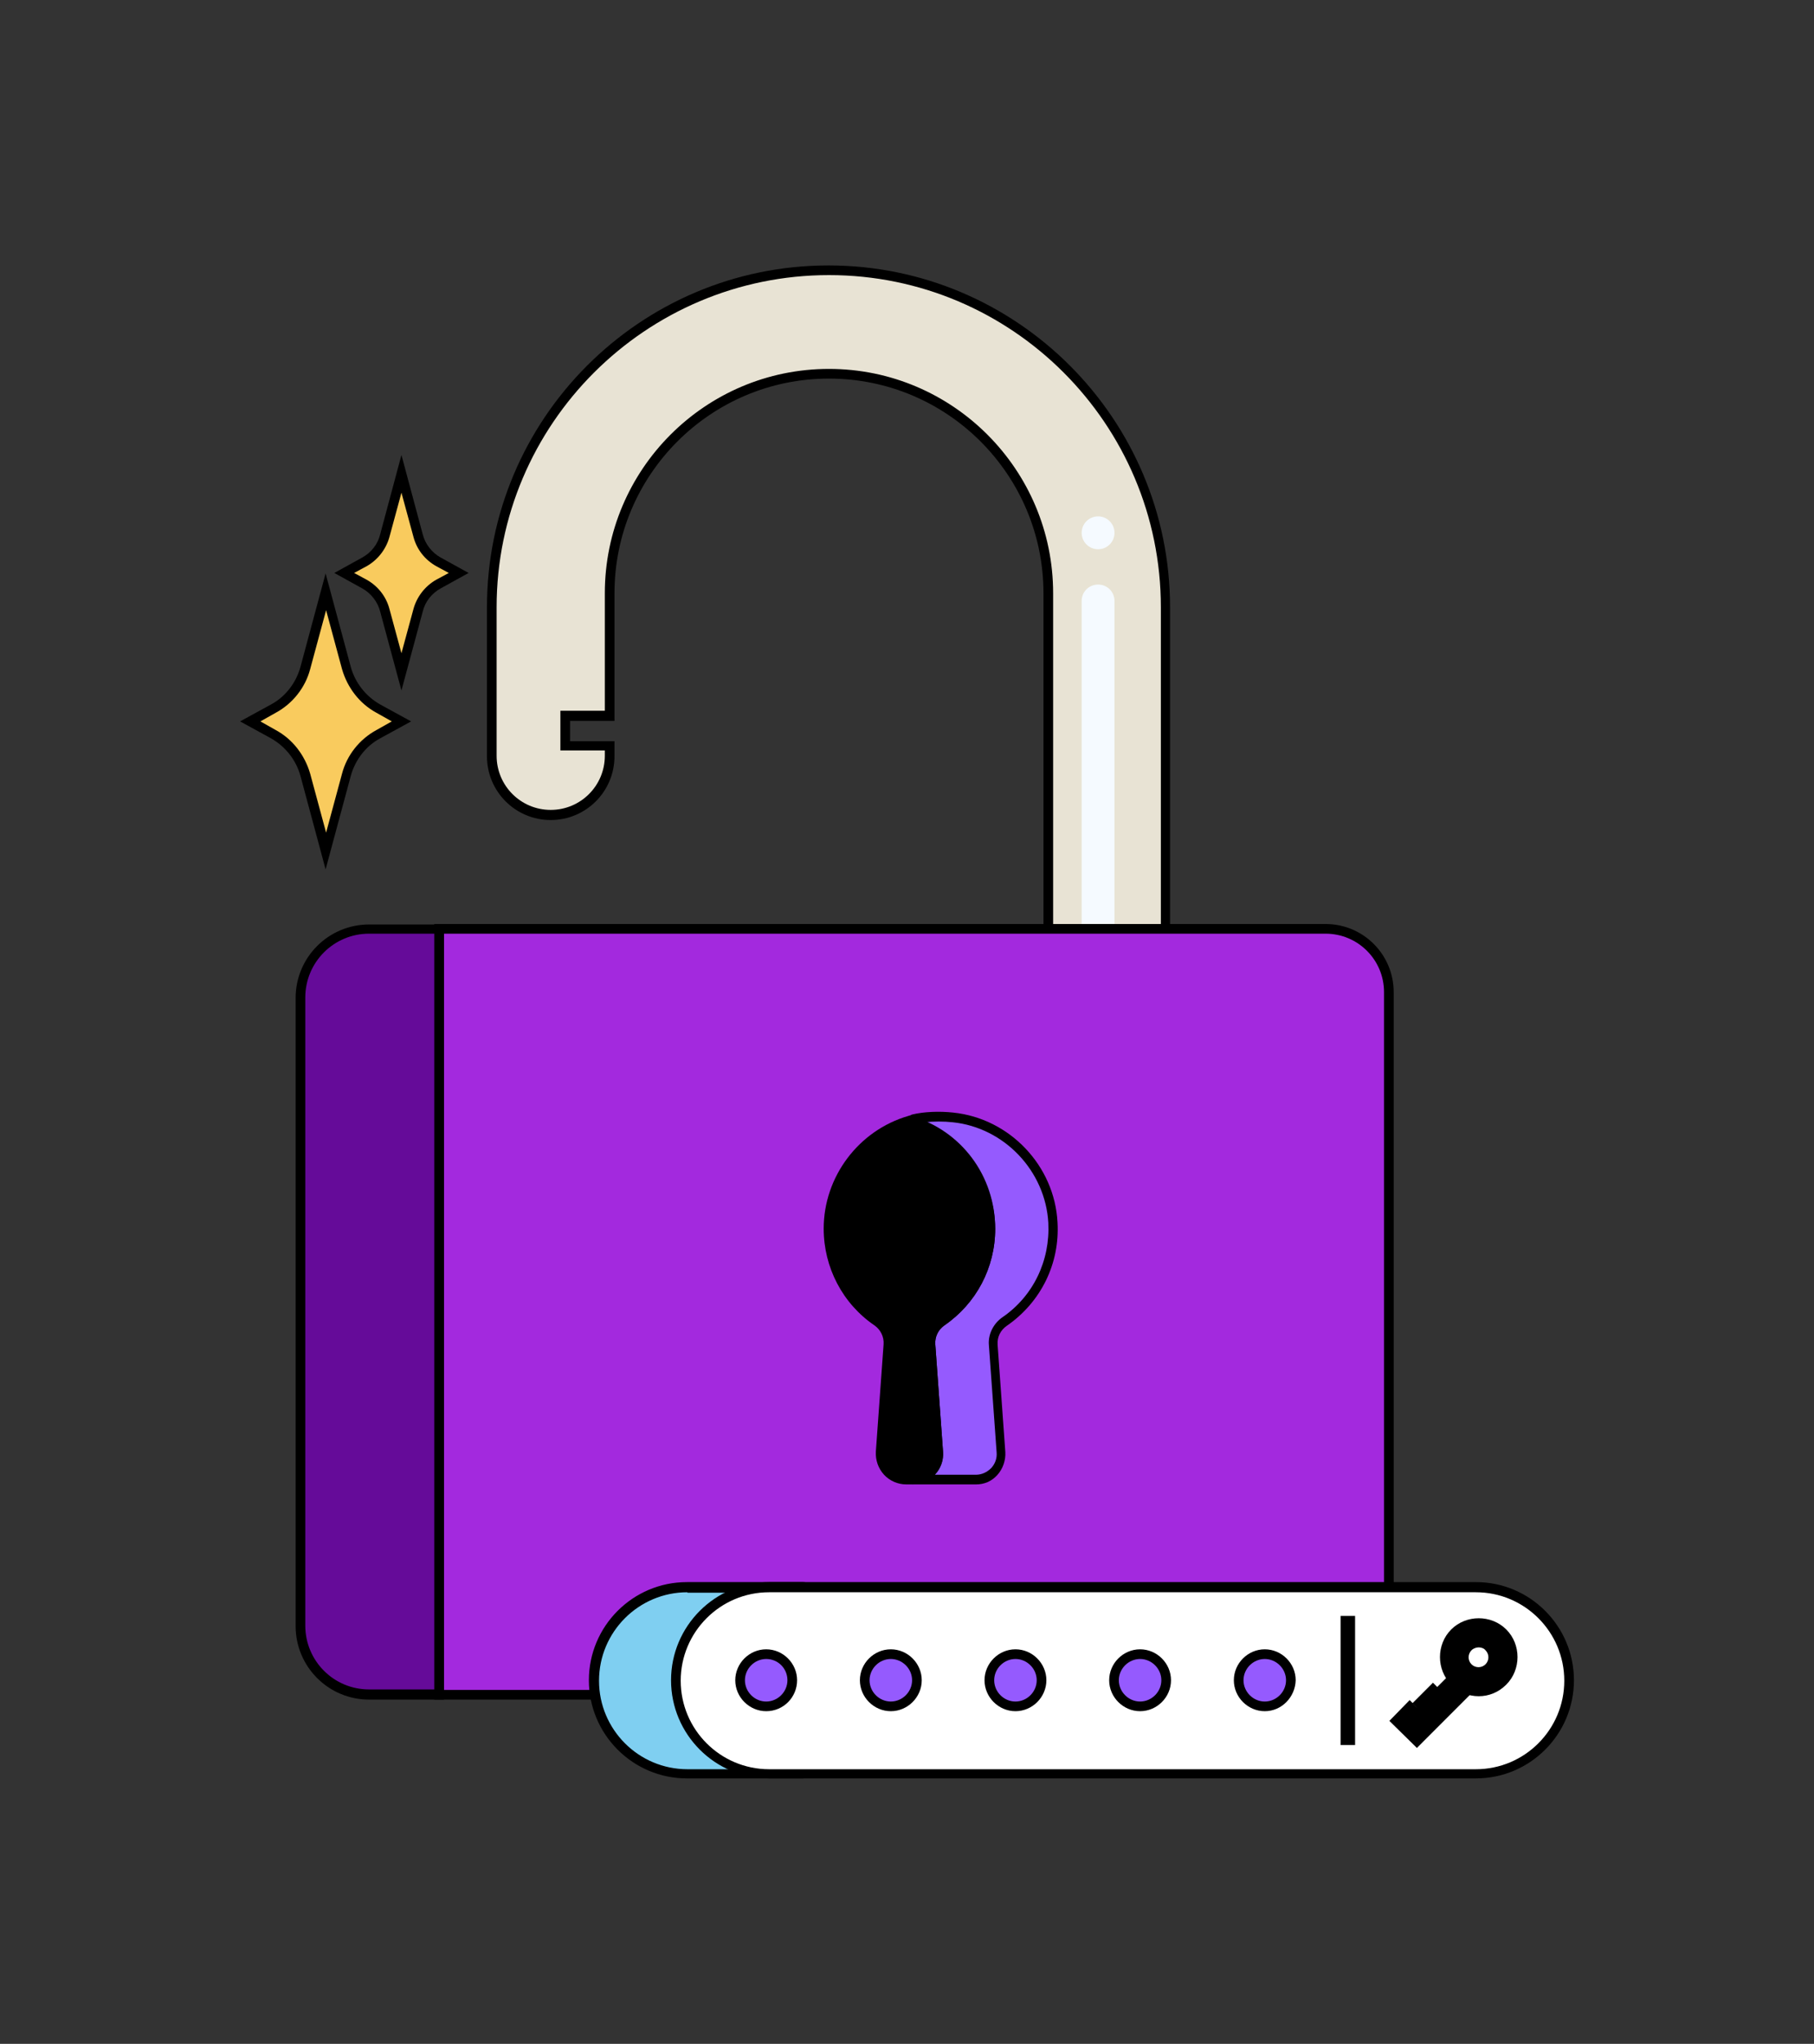 <svg xmlns="http://www.w3.org/2000/svg" width="95" height="107" viewBox="0 0 95 107" fill="none"><rect x="0" y="0" width="95" height="107" fill="#333333" stroke="none"/><path d="M43.415 14.149C33.649 14.149 25.756 22.047 25.756 31.793V39.565C25.756 41.261 27.122 42.653 28.842 42.653C30.538 42.653 31.929 41.286 31.929 39.565V39.033H29.601V37.463H31.929V31.059C31.929 24.705 37.065 19.566 43.415 19.566C49.765 19.566 54.901 24.705 54.901 31.059V49.462H61.049V31.793C61.049 22.047 53.156 14.149 43.415 14.149Z" fill="#E8E3D4"></path><path d="M61.301 49.715H54.647V31.059C54.647 24.857 49.613 19.82 43.414 19.82C37.216 19.82 32.181 24.857 32.181 31.059V37.742H29.854V38.805H32.181V39.59C32.181 41.438 30.688 42.931 28.841 42.931C26.995 42.931 25.502 41.438 25.502 39.59V31.793C25.502 21.921 33.522 13.896 43.389 13.896C53.256 13.896 61.276 21.921 61.276 31.793V49.715H61.301ZM55.153 49.209H60.795V31.793C60.795 22.199 53.003 14.402 43.414 14.402C33.826 14.402 26.008 22.199 26.008 31.793V39.565C26.008 41.134 27.273 42.4 28.841 42.4C30.41 42.4 31.675 41.134 31.675 39.565V39.286H29.348V37.21H31.675V31.059C31.675 24.578 36.938 19.313 43.414 19.313C49.891 19.313 55.153 24.578 55.153 31.059V49.209Z" fill="black"></path><path d="M57.507 50.399C57.026 50.399 56.647 50.019 56.647 49.538V31.464C56.647 30.983 57.026 30.603 57.507 30.603C57.987 30.603 58.367 30.983 58.367 31.464V49.538C58.367 49.994 57.987 50.399 57.507 50.399Z" fill="#F5FAFF"></path><path d="M69.421 88.725H22.996V48.627H69.421C71.243 48.627 72.736 50.12 72.736 51.943V85.383C72.736 87.231 71.243 88.725 69.421 88.725Z" fill="#A329DE"></path><path d="M69.42 88.978H22.742V48.374H69.42C71.394 48.374 72.988 49.969 72.988 51.943V85.383C72.988 87.358 71.368 88.978 69.42 88.978ZM23.248 88.471H69.42C71.115 88.471 72.482 87.104 72.482 85.408V51.943C72.482 50.247 71.115 48.88 69.42 48.88H23.248V88.471Z" fill="black"></path><path d="M22.997 88.725H19.329C17.33 88.725 15.736 87.104 15.736 85.13V52.247C15.736 50.247 17.355 48.652 19.329 48.652H22.997V88.725Z" fill="#650B99"></path><path d="M23.25 88.978H19.328C17.203 88.978 15.482 87.256 15.482 85.13V52.247C15.482 50.12 17.203 48.399 19.328 48.399H23.25V88.978ZM19.328 48.88C17.481 48.88 15.988 50.374 15.988 52.222V85.105C15.988 86.953 17.481 88.446 19.328 88.446H22.744V48.88H19.328Z" fill="black"></path><path d="M49.916 58.525C49.233 58.449 48.474 58.5 47.842 58.626C47.74 58.651 47.74 58.778 47.842 58.803C50.118 59.613 51.864 61.791 51.864 64.347C51.864 66.347 50.852 68.119 49.334 69.182C48.929 69.461 48.702 69.916 48.752 70.397L49.157 76.017C49.208 76.802 48.6 77.46 47.816 77.46H51.13C51.915 77.46 52.522 76.802 52.471 76.017L52.067 70.397C52.041 69.916 52.244 69.461 52.648 69.182C54.268 68.068 55.305 66.144 55.178 63.993C55.001 61.158 52.75 58.803 49.916 58.525Z" fill="#955AFE"></path><path d="M51.106 77.713H47.792V77.207C48.095 77.207 48.374 77.08 48.601 76.852C48.804 76.624 48.905 76.346 48.88 76.042L48.475 70.422C48.424 69.865 48.703 69.309 49.158 68.98C50.676 67.916 51.587 66.195 51.587 64.347C51.587 61.993 50.044 59.841 47.716 59.031C47.564 58.98 47.463 58.828 47.488 58.677C47.488 58.525 47.615 58.398 47.767 58.348C48.399 58.196 49.209 58.17 49.917 58.246C52.877 58.55 55.23 61.031 55.382 63.993C55.508 66.144 54.522 68.169 52.725 69.41C52.396 69.638 52.219 69.992 52.245 70.397L52.649 76.017C52.675 76.447 52.523 76.903 52.219 77.232C51.916 77.561 51.536 77.713 51.106 77.713ZM48.956 77.207H51.106C51.41 77.207 51.688 77.08 51.916 76.852C52.118 76.624 52.219 76.346 52.194 76.042L51.789 70.422C51.739 69.865 52.017 69.309 52.472 68.98C54.117 67.866 55.002 65.992 54.901 64.018C54.749 61.309 52.599 59.031 49.892 58.753C49.436 58.702 48.905 58.702 48.424 58.753C50.651 59.765 52.118 61.942 52.118 64.347C52.118 66.372 51.131 68.245 49.462 69.385C49.133 69.612 48.956 69.992 48.981 70.372L49.386 75.992C49.436 76.447 49.259 76.903 48.956 77.207C48.981 77.207 48.956 77.207 48.956 77.207Z" fill="black"></path><path d="M49.132 76.042L48.727 70.422C48.702 69.941 48.904 69.486 49.309 69.207C50.852 68.144 51.864 66.372 51.864 64.372C51.864 61.689 50.093 59.436 47.639 58.727C45.185 59.436 43.414 61.689 43.414 64.372C43.414 66.372 44.426 68.144 45.944 69.207C46.349 69.486 46.577 69.941 46.526 70.422L46.121 76.042C46.071 76.827 46.678 77.485 47.462 77.485H47.791C48.575 77.46 49.208 76.802 49.132 76.042Z" fill="black"></path><path d="M47.792 77.713H47.463C47.033 77.713 46.603 77.536 46.299 77.207C45.996 76.877 45.844 76.447 45.869 75.992L46.274 70.372C46.299 69.992 46.122 69.612 45.793 69.385C44.123 68.245 43.137 66.347 43.137 64.322C43.137 61.613 44.958 59.183 47.564 58.423L47.64 58.398L47.716 58.423C50.347 59.183 52.118 61.562 52.118 64.322C52.118 66.347 51.132 68.22 49.462 69.385C49.133 69.612 48.956 69.967 48.981 70.372L49.386 75.992C49.411 76.422 49.259 76.877 48.956 77.207C48.677 77.536 48.247 77.713 47.792 77.713ZM47.64 58.98C45.287 59.689 43.668 61.892 43.668 64.372C43.668 66.22 44.579 67.942 46.097 69.005C46.578 69.334 46.831 69.891 46.78 70.448L46.375 76.067C46.35 76.371 46.451 76.675 46.653 76.877C46.856 77.105 47.134 77.232 47.463 77.232H47.792C48.096 77.232 48.374 77.105 48.602 76.877C48.804 76.65 48.905 76.371 48.88 76.067L48.475 70.448C48.424 69.891 48.703 69.334 49.158 69.03C50.676 67.967 51.587 66.246 51.587 64.398C51.612 61.866 50.018 59.689 47.64 58.98Z" fill="black"></path><path d="M57.507 28.755C57.982 28.755 58.367 28.37 58.367 27.895C58.367 27.419 57.982 27.034 57.507 27.034C57.032 27.034 56.647 27.419 56.647 27.895C56.647 28.37 57.032 28.755 57.507 28.755Z" fill="#F5FAFF"></path><path d="M22.973 29.414C22.441 29.135 22.062 28.629 21.91 28.047L21.05 24.806L20.164 28.072C20.012 28.654 19.608 29.135 19.102 29.439L18.039 30.021L19.102 30.603C19.633 30.882 20.012 31.388 20.164 31.97L21.024 35.211L21.885 31.97C22.036 31.388 22.441 30.907 22.947 30.603L24.01 30.021L22.973 29.414Z" fill="#F9CB5E"></path><path d="M21.024 36.147L19.911 32.021C19.785 31.515 19.431 31.059 18.975 30.806L17.508 29.996L18.975 29.186C19.431 28.933 19.785 28.502 19.911 27.971L21.024 23.819L22.138 27.971C22.264 28.477 22.618 28.933 23.074 29.186L24.541 29.996L23.074 30.806C22.618 31.059 22.264 31.489 22.138 32.021L21.024 36.147ZM18.545 29.996L19.203 30.35C19.785 30.679 20.215 31.211 20.392 31.869L21.024 34.198L21.657 31.869C21.834 31.236 22.264 30.679 22.846 30.35L23.504 29.996L22.846 29.641C22.264 29.312 21.834 28.781 21.657 28.122L21.024 25.794L20.392 28.122C20.215 28.755 19.785 29.312 19.203 29.641L18.545 29.996Z" fill="black"></path><path d="M19.81 37.109C19 36.654 18.393 35.894 18.14 34.983L17.078 31.009L16.015 34.983C15.762 35.894 15.155 36.654 14.345 37.109L13.131 37.767L14.32 38.451C15.13 38.907 15.737 39.666 15.99 40.577L17.052 44.552L18.115 40.577C18.368 39.666 18.975 38.907 19.785 38.451L20.999 37.793L19.81 37.109Z" fill="#F9CB5E"></path><path d="M17.052 45.514L15.737 40.628C15.509 39.792 14.952 39.084 14.193 38.653L12.574 37.767L14.193 36.881C14.952 36.476 15.509 35.742 15.737 34.907L17.052 30.021L18.368 34.907C18.596 35.742 19.152 36.451 19.911 36.881L21.53 37.767L19.911 38.653C19.152 39.058 18.596 39.792 18.368 40.628L17.052 45.514ZM13.637 37.767L14.446 38.223C15.332 38.704 15.964 39.539 16.243 40.501L17.078 43.59L17.913 40.501C18.166 39.539 18.823 38.704 19.709 38.223L20.518 37.767L19.709 37.312C18.823 36.831 18.191 35.995 17.913 35.033L17.078 31.945L16.243 35.033C15.99 35.995 15.332 36.831 14.446 37.312L13.637 37.767Z" fill="black"></path><path d="M42.049 83.105H35.977C33.295 83.105 31.094 85.282 31.094 87.991C31.094 90.674 33.27 92.876 35.977 92.876H42.049C42.377 92.876 42.63 92.623 42.63 92.294V83.713C42.63 83.358 42.377 83.105 42.049 83.105Z" fill="#7FCFF1"></path><path d="M42.048 93.104H35.976C33.142 93.104 30.84 90.8 30.84 87.965C30.84 85.13 33.142 82.826 35.976 82.826H42.048C42.503 82.826 42.883 83.206 42.883 83.662V92.243C42.883 92.724 42.528 93.104 42.048 93.104ZM36.001 83.358C33.446 83.358 31.371 85.434 31.371 87.99C31.371 90.547 33.446 92.623 36.001 92.623H42.073C42.25 92.623 42.402 92.471 42.402 92.294V83.712C42.402 83.535 42.25 83.383 42.073 83.383H36.001V83.358Z" fill="black"></path><path d="M82.176 87.965C82.176 85.282 80 83.08 77.293 83.08H40.279C37.598 83.08 35.397 85.257 35.397 87.965C35.397 90.648 37.572 92.851 40.279 92.851H77.293C80 92.851 82.176 90.674 82.176 87.965Z" fill="white"></path><path d="M77.292 93.104H40.279C37.445 93.104 35.143 90.8 35.143 87.965C35.143 85.13 37.445 82.826 40.279 82.826H77.292C80.126 82.826 82.428 85.13 82.428 87.965C82.428 90.8 80.126 93.104 77.292 93.104ZM40.279 83.358C37.723 83.358 35.649 85.434 35.649 87.99C35.649 90.547 37.723 92.623 40.279 92.623H77.292C79.847 92.623 81.922 90.547 81.922 87.99C81.922 85.434 79.847 83.358 77.292 83.358H40.279Z" fill="black"></path><path d="M40.126 89.332C40.88 89.332 41.492 88.72 41.492 87.965C41.492 87.21 40.88 86.598 40.126 86.598C39.371 86.598 38.76 87.21 38.76 87.965C38.76 88.72 39.371 89.332 40.126 89.332Z" fill="#955AFE"></path><path d="M40.125 89.585C39.24 89.585 38.506 88.851 38.506 87.965C38.506 87.079 39.24 86.345 40.125 86.345C41.011 86.345 41.744 87.079 41.744 87.965C41.744 88.851 41.036 89.585 40.125 89.585ZM40.125 86.852C39.518 86.852 39.012 87.358 39.012 87.965C39.012 88.573 39.518 89.079 40.125 89.079C40.732 89.079 41.238 88.573 41.238 87.965C41.238 87.358 40.758 86.852 40.125 86.852Z" fill="black"></path><path d="M46.653 89.332C47.408 89.332 48.02 88.72 48.02 87.965C48.02 87.21 47.408 86.598 46.653 86.598C45.899 86.598 45.287 87.21 45.287 87.965C45.287 88.72 45.899 89.332 46.653 89.332Z" fill="#955AFE"></path><path d="M46.652 89.585C45.767 89.585 45.033 88.851 45.033 87.965C45.033 87.079 45.767 86.345 46.652 86.345C47.538 86.345 48.272 87.079 48.272 87.965C48.272 88.851 47.538 89.585 46.652 89.585ZM46.652 86.852C46.045 86.852 45.539 87.358 45.539 87.965C45.539 88.573 46.045 89.079 46.652 89.079C47.26 89.079 47.766 88.573 47.766 87.965C47.766 87.358 47.26 86.852 46.652 86.852Z" fill="black"></path><path d="M53.181 89.332C53.935 89.332 54.547 88.72 54.547 87.965C54.547 87.21 53.935 86.598 53.181 86.598C52.426 86.598 51.815 87.21 51.815 87.965C51.815 88.72 52.426 89.332 53.181 89.332Z" fill="#955AFE"></path><path d="M53.18 89.585C52.294 89.585 51.56 88.851 51.56 87.965C51.56 87.079 52.294 86.345 53.18 86.345C54.065 86.345 54.799 87.079 54.799 87.965C54.799 88.851 54.065 89.585 53.18 89.585ZM53.18 86.852C52.572 86.852 52.066 87.358 52.066 87.965C52.066 88.573 52.572 89.079 53.18 89.079C53.787 89.079 54.293 88.573 54.293 87.965C54.293 87.358 53.787 86.852 53.18 86.852Z" fill="black"></path><path d="M59.708 89.332C60.462 89.332 61.074 88.72 61.074 87.965C61.074 87.21 60.462 86.598 59.708 86.598C58.953 86.598 58.342 87.21 58.342 87.965C58.342 88.72 58.953 89.332 59.708 89.332Z" fill="#955AFE"></path><path d="M59.707 89.585C58.822 89.585 58.088 88.851 58.088 87.965C58.088 87.079 58.822 86.345 59.707 86.345C60.593 86.345 61.326 87.079 61.326 87.965C61.326 88.851 60.593 89.585 59.707 89.585ZM59.707 86.852C59.1 86.852 58.594 87.358 58.594 87.965C58.594 88.573 59.1 89.079 59.707 89.079C60.314 89.079 60.82 88.573 60.82 87.965C60.82 87.358 60.314 86.852 59.707 86.852Z" fill="black"></path><path d="M66.237 89.332C66.992 89.332 67.603 88.72 67.603 87.965C67.603 87.21 66.992 86.598 66.237 86.598C65.483 86.598 64.871 87.21 64.871 87.965C64.871 88.72 65.483 89.332 66.237 89.332Z" fill="#955AFE"></path><path d="M66.236 89.585C65.351 89.585 64.617 88.851 64.617 87.965C64.617 87.079 65.351 86.345 66.236 86.345C67.122 86.345 67.856 87.079 67.856 87.965C67.83 88.851 67.122 89.585 66.236 89.585ZM66.236 86.852C65.629 86.852 65.123 87.358 65.123 87.965C65.123 88.573 65.629 89.079 66.236 89.079C66.844 89.079 67.35 88.573 67.35 87.965C67.35 87.358 66.844 86.852 66.236 86.852Z" fill="black"></path><path d="M70.966 84.598H70.207V91.357H70.966V84.598Z" fill="black"></path><path d="M77.443 88.066C78.155 88.066 78.733 87.488 78.733 86.775C78.733 86.062 78.155 85.484 77.443 85.484C76.73 85.484 76.152 86.062 76.152 86.775C76.152 87.488 76.73 88.066 77.443 88.066Z" fill="white"></path><path d="M77.442 88.801C76.911 88.801 76.405 88.598 76 88.193C75.216 87.408 75.216 86.092 76 85.307C76.785 84.523 78.1 84.523 78.885 85.307C79.669 86.092 79.669 87.408 78.885 88.193C78.48 88.598 77.974 88.801 77.442 88.801ZM77.442 86.244C77.316 86.244 77.164 86.294 77.063 86.396C76.861 86.598 76.861 86.927 77.063 87.13C77.265 87.332 77.594 87.332 77.797 87.13C77.999 86.927 77.999 86.598 77.797 86.396C77.721 86.294 77.569 86.244 77.442 86.244Z" fill="black"></path><path d="M76.784 87.864L75.266 89.383L74.204 90.446L73.293 89.535" fill="white"></path><path d="M74.204 91.509L72.762 90.092L73.824 89.003L74.204 89.383L76.253 87.332L77.316 88.396L74.204 91.509Z" fill="black"></path><path d="M75.044 88.093L73.971 89.167L74.883 90.08L75.956 89.006L75.044 88.093Z" fill="black"></path></svg>